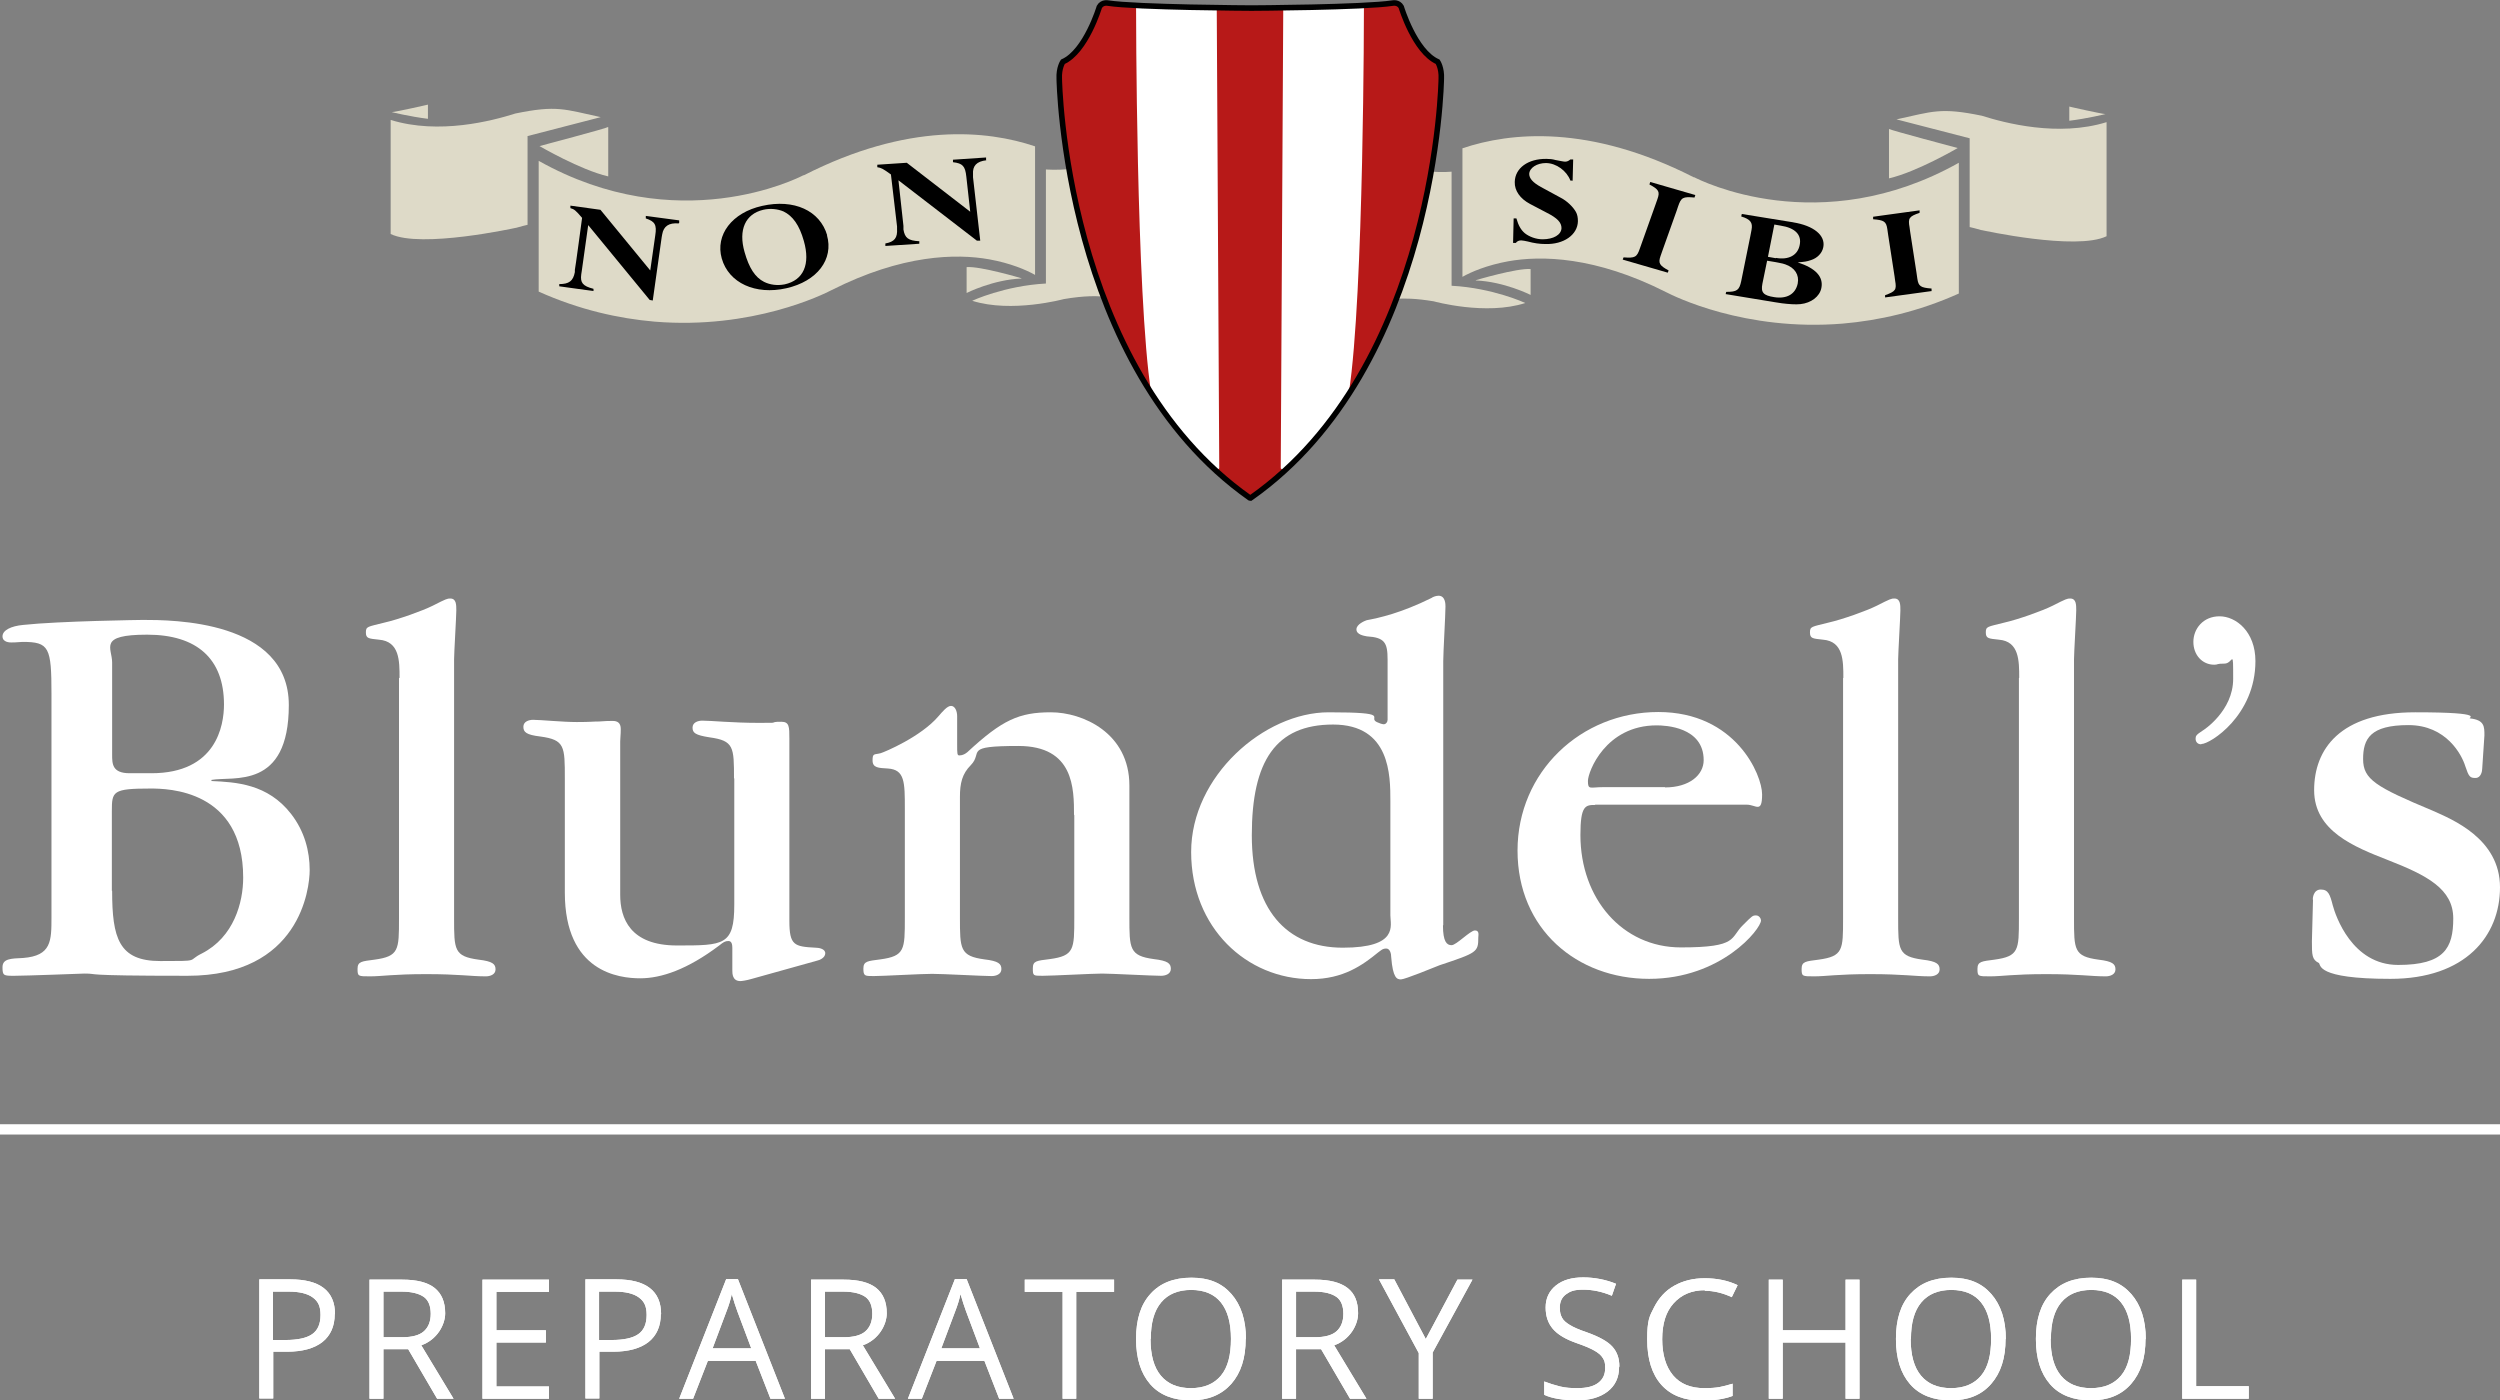 <?xml version="1.0" encoding="UTF-8"?>
<svg xmlns="http://www.w3.org/2000/svg" id="Prep_School" data-name="Prep School" version="1.1" viewBox="0 0 898.5 503.3">
  <rect x="0" y="0" width="898.5" height="503.3" fill="#808080" stroke="none"/>
  <defs>
    <style>
      .cls-1 {
        fill: #b71918;
      }

      .cls-1, .cls-2, .cls-3, .cls-4 {
        stroke-width: 0px;
      }

      .cls-2 {
        fill: #000;
      }

      .cls-5 {
        stroke: #fff;
        stroke-width: 3.7px;
      }

      .cls-5, .cls-6 {
        fill: none;
      }

      .cls-3 {
        fill: #dedac8;
      }

      .cls-6 {
        stroke: #000;
        stroke-width: 2px;
      }

      .cls-4 {
        fill: #fff;
      }
    </style>
  </defs>
  <line class="cls-5" y1="405.9" x2="898.5" y2="405.9"></line>
  <g>
    <path class="cls-4" d="M18.5,249.5c0-16.9-.8-18.8-10.4-18.8-2.2.2-3.7.2-4.1.2s-3.1,0-3.1-2.2,3.1-3.7,7.4-4.1c12.9-1.4,42.8-1.8,43.1-1.8,10.2,0,52.4,0,52.4,30.6s-20,25.5-27.8,26.9v.4c8.8.4,20.2,1,28.6,11.8,4.9,6.3,6.7,13.5,6.7,20.2s-3.5,38-43.9,38-31.2-.8-37.1-.8c0,0-21.2.8-25.1.8s-4.3,0-4.3-3.1,3.1-3.1,7.4-3.3c10.2-.8,10.2-6.1,10.2-14.7v-80.2h0ZM54.4,277.9c23.3,0,26.1-17.1,26.1-24.7,0-16.5-9.8-25.1-27.6-25.1s-12.6,4.7-12.6,10v33.1c0,3.3,0,6.7,6.3,6.7h7.8ZM40.3,320.1c0,17.1,2.4,25.3,17.3,25.3s9.4,0,14.9-2.7c11.6-5.9,14.9-18.4,14.9-27.3,0-31.6-27.1-32-33.3-32-13.7,0-13.9,1-13.9,8.2v28.6h0Z"></path>
    <path class="cls-4" d="M143.6,243.6c0-6.1,0-13.1-7.4-13.7-3.7-.4-4.7-.4-4.7-2.6s.6-2,6.5-3.5c5.3-1.2,13.9-4.3,17.5-6.1,4.9-2.5,5.3-2.6,6.3-2.6,2.2,0,2.2,2.2,2.2,4.3s-.8,15.3-.8,17.5v93.1c0,11.4,0,13.7,8.8,14.9,5.1.6,6.1,1.6,6.1,3.5s-2,2.5-3.5,2.5c-5.5,0-9.6-.8-21.4-.8s-15.9.8-20.2.8-4.5,0-4.5-2.7,1.6-2.7,6.1-3.3c8.8-1.2,8.8-3.5,8.8-14.7v-86.5h0Z"></path>
    <path class="cls-4" d="M263.8,279.9c0-11.4,0-13.7-8.8-14.9-5.1-.8-6.1-1.6-6.1-3.5s2-2.5,3.5-2.5c3.3,0,10.8.8,20.4.8s3.9-.2,4.9-.2c1.2-.2,2-.2,3.1-.2,2.9,0,2.9,1.8,2.9,6.1v65.5c0,8.8,1.8,9.2,9.4,9.6,1.2,0,3.5.4,3.5,2s-2,2.5-3.1,2.7l-23.3,6.5c-2,.6-3.7.8-4.1.8-2.9,0-2.9-2.7-2.9-3.9v-8c0-1.2-.2-2.5-1.4-2.5s-1.8.4-3.3,1.6c-11.4,8.6-20.8,11.8-28.4,11.8s-27.1-2.2-27.1-30.8v-41c0-11.6,0-13.9-8.8-15.1-5.1-.6-6.1-1.6-6.1-3.5s2-2.5,3.5-2.5c2.6,0,10.6.8,15.7.8s5.7-.2,8-.2c2.2-.2,3.9-.2,4.9-.2,1.6,0,2.9.6,2.9,2.9s-.2,3.1-.2,4.5v55.1c0,8.4,3.5,18.2,20.4,18.2s20.6,0,20.6-14.7v-45.5h0Z"></path>
    <path class="cls-4" d="M386,293c0-9.6,0-24.9-20-24.9s-12.5,2.2-17.1,6.9c-3.1,3.1-3.9,6.5-3.9,11.4v43.3c0,11.4,0,13.9,8.8,15.1,5.1.6,6.1,1.6,6.1,3.5s-2,2.5-3.5,2.5c-3.1,0-17.5-.8-21.4-.8s-17.8.8-21,.8-3.7,0-3.7-2.7,1.6-2.7,6.1-3.3c8.8-1.2,8.8-3.5,8.8-14.9v-39.2c0-9.6,0-14.1-6.1-14.5-3.3-.2-5.5-.2-5.5-2.9s.6-2,2.9-2.6c1.4-.4,14.5-5.9,20.8-13.3,1.4-1.6,3.1-3.7,4.5-3.7s2.2,1.8,2.2,3.7v10c0,3.5,0,4.1.8,4.1,1.2,0,2.2-.6,2.9-1.2,12.5-11.6,18.6-14.3,30-14.3s28.2,7.4,28.2,26.3v47.3c0,11.4,0,13.9,8.8,15.1,5.1.6,6.1,1.6,6.1,3.5s-2,2.5-3.5,2.5c-3.1,0-18-.8-21.2-.8s-18,.8-21.4.8-3.5,0-3.5-2.7,1.4-2.7,6.1-3.3c8.8-1.2,8.8-3.5,8.8-14.9v-37h0Z"></path>
    <path class="cls-4" d="M518.6,332.6c0,5.9,1.4,7.1,3.1,7.1s6.7-5.3,8.4-5.3,1.2,1.8,1.2,2.5c0,5.3-.4,5.5-13.9,10-2,.8-12.5,5.1-13.9,5.1s-2.9-.4-3.5-8c0-1.2-.4-3.1-1.8-3.1s-2,.8-2.9,1.4c-5.5,4.5-12.5,9.6-24.1,9.6-23.1,0-43.1-18.4-43.1-45.7s26.3-50.2,49.4-50.2,13.9,1.8,17.3,3.5c.8.4,2,.8,2.5.8.8,0,1.4-.8,1.4-1.6v-21.6c0-6.1-1-8-7.5-8.4-1-.2-3.7-.6-3.7-2.5s3.1-3.1,3.7-3.3c4.3-.8,12.2-2.5,23.3-8,.2-.2,1.4-.8,2.5-.8,2.5,0,2.5,3.1,2.5,3.9,0,2.9-.8,16.5-.8,19.6v94.9h0ZM499.7,287.9c0-9.2,0-27.5-20.6-27.5s-29.2,13.1-29.2,39.8,12.5,40.4,32.7,40.4,17.1-8,17.1-11.6v-41h0Z"></path>
    <path class="cls-4" d="M573.3,289.3c-3.5,0-5.3.2-5.3,10.8,0,22.9,15.1,40.4,36.1,40.4s17.5-3.5,22.5-8.2c3.1-3.1,3.3-3.3,4.5-3.3s1.8,1.2,1.8,1.8c0,3.1-14.3,21-40.2,21s-47.3-17.8-47.3-46.1,22.8-49.8,50.6-49.8,37.3,22.6,37.3,29.6-2.2,3.7-5.5,3.7h-54.5ZM598.4,283c8.8,0,13.9-4.5,13.9-9.8,0-12-13.9-12.5-16.9-12.5-18.4,0-24.7,16.7-24.7,20s.8,2.2,5.5,2.2h22.2Z"></path>
    <path class="cls-4" d="M662.5,243.6c0-6.1,0-13.1-7.3-13.7-3.7-.4-4.7-.4-4.7-2.6s.6-2,6.5-3.5c5.3-1.2,13.9-4.3,17.5-6.1,4.9-2.5,5.3-2.6,6.3-2.6,2.2,0,2.2,2.2,2.2,4.3s-.8,15.3-.8,17.5v93.1c0,11.4,0,13.7,8.8,14.9,5.1.6,6.1,1.6,6.1,3.5s-2,2.5-3.5,2.5c-5.5,0-9.6-.8-21.4-.8s-15.9.8-20.2.8-4.5,0-4.5-2.7,1.6-2.7,6.1-3.3c8.8-1.2,8.8-3.5,8.8-14.7v-86.5h0Z"></path>
    <path class="cls-4" d="M725.7,243.6c0-6.1,0-13.1-7.3-13.7-3.7-.4-4.7-.4-4.7-2.6s.6-2,6.5-3.5c5.3-1.2,13.9-4.3,17.5-6.1,4.9-2.5,5.3-2.6,6.3-2.6,2.2,0,2.2,2.2,2.2,4.3s-.8,15.3-.8,17.5v93.1c0,11.4,0,13.7,8.8,14.9,5.1.6,6.1,1.6,6.1,3.5s-2,2.5-3.5,2.5c-5.5,0-9.6-.8-21.4-.8s-15.9.8-20.2.8-4.5,0-4.5-2.7,1.6-2.7,6.1-3.3c8.8-1.2,8.8-3.5,8.8-14.7v-86.5h0Z"></path>
    <path class="cls-4" d="M791.1,267.5c-1.4,0-2-1-2-2s.2-1.4,2.5-2.9c.4-.2,11-7.1,11-18.6s0-5.5-3.1-5.5-2.2.4-3.7.4c-4.3,0-7.5-3.5-7.5-8.2s3.5-9.2,9.4-9.2,12.9,5.5,12.9,16.1c0,19.6-16.3,29.8-19.4,29.8Z"></path>
    <path class="cls-4" d="M831.2,323.4c0-.6.2-3.7,2.9-3.7s3.3,1.8,4.3,5.7c1,3.7,6.9,21.4,23.5,21.4s19.8-6.1,19.8-16.7-9.4-15.5-23.5-21c-12-4.7-26.5-10.4-26.5-25.1s9.2-28,36.3-28,18.2,2.2,19.8,2.2c5.1.6,5.1,2.9,5.1,6.1l-.8,12c0,.8-.4,3.3-2.4,3.3s-2.4-.4-3.7-4.3c-1.2-3.9-6.7-14.7-20.4-14.7s-16.3,4.9-16.3,12.2,4.5,10,25.1,18.6c6.9,3.1,24.1,10,24.1,27.5s-12.4,32.9-39.4,32.9-24.9-5.1-25.7-5.7c-2.5-1.2-2.5-2.9-2.5-7.8l.4-15.1Z"></path>
  </g>
  <g>
    <path class="cls-4" d="M120.3,472.3c0,4.3-1.5,7.7-4.4,10s-7.2,3.5-12.7,3.5h-5v16.8h-5v-42.8h11.1c10.7,0,16.1,4.2,16.1,12.5ZM98.1,481.6h4.5c4.4,0,7.6-.7,9.6-2.1s3-3.7,3-6.9-.9-4.9-2.8-6.3c-1.9-1.4-4.8-2.1-8.7-2.1h-5.6v17.4h0Z"></path>
    <path class="cls-4" d="M137.8,484.9v17.8h-5v-42.8h11.8c5.2,0,9.1,1,11.6,3,2.5,2,3.8,5,3.8,9.1s-2.9,9.5-8.6,11.5l11.6,19.2h-5.9l-10.4-17.8h-8.9ZM137.8,480.6h6.8c3.5,0,6.1-.7,7.7-2.1s2.5-3.5,2.5-6.3-.8-4.9-2.5-6.1-4.4-1.9-8-1.9h-6.5v16.4h0Z"></path>
    <path class="cls-4" d="M197.3,502.7h-23.9v-42.8h23.9v4.4h-18.9v13.8h17.8v4.4h-17.8v15.8h18.9v4.5Z"></path>
    <path class="cls-4" d="M237.5,472.3c0,4.3-1.5,7.7-4.4,10s-7.2,3.5-12.7,3.5h-5v16.8h-5v-42.8h11.1c10.7,0,16.1,4.2,16.1,12.5ZM215.3,481.6h4.5c4.4,0,7.6-.7,9.6-2.1s3-3.7,3-6.9-.9-4.9-2.8-6.3c-1.9-1.4-4.8-2.1-8.7-2.1h-5.6v17.4h0Z"></path>
    <path class="cls-4" d="M276.9,502.7l-5.3-13.6h-17.2l-5.3,13.6h-5l16.9-43h4.2l16.9,43h-5.2ZM270,484.6l-5-13.3c-.6-1.7-1.3-3.7-2-6.2-.4,1.9-1,3.9-1.9,6.2l-5,13.3h13.9Z"></path>
    <path class="cls-4" d="M296.5,484.9v17.8h-5v-42.8h11.8c5.2,0,9.1,1,11.6,3,2.5,2,3.8,5,3.8,9.1s-2.9,9.5-8.6,11.5l11.6,19.2h-5.9l-10.4-17.8h-8.9ZM296.5,480.6h6.8c3.5,0,6.1-.7,7.7-2.1s2.5-3.5,2.5-6.3-.8-4.9-2.5-6.1-4.4-1.9-8-1.9h-6.5v16.4h0Z"></path>
    <path class="cls-4" d="M359.1,502.7l-5.3-13.6h-17.2l-5.3,13.6h-5l16.9-43h4.2l16.9,43h-5.2ZM352.2,484.6l-5-13.3c-.6-1.7-1.3-3.7-2-6.2-.4,1.9-1,3.9-1.9,6.2l-5,13.3h13.9Z"></path>
    <path class="cls-4" d="M386.9,502.7h-5v-38.4h-13.6v-4.4h32.1v4.4h-13.6v38.4h0Z"></path>
    <path class="cls-4" d="M447.7,481.2c0,6.9-1.7,12.2-5.2,16.2-3.5,3.9-8.3,5.9-14.5,5.9s-11.2-1.9-14.6-5.8-5.1-9.3-5.1-16.3,1.7-12.4,5.2-16.2c3.4-3.8,8.3-5.8,14.7-5.8s11,2,14.4,5.9,5.2,9.3,5.2,16.2ZM413.5,481.2c0,5.8,1.2,10.2,3.7,13.2,2.5,3,6.1,4.5,10.8,4.5s8.3-1.5,10.8-4.5,3.6-7.4,3.6-13.2-1.2-10.1-3.6-13.1-6-4.5-10.7-4.5-8.3,1.5-10.8,4.5c-2.5,3-3.7,7.3-3.7,13.1Z"></path>
    <path class="cls-4" d="M465.8,484.9v17.8h-5v-42.8h11.8c5.2,0,9.1,1,11.7,3s3.8,5,3.8,9.1-2.9,9.5-8.6,11.5l11.6,19.2h-5.9l-10.4-17.8h-8.9ZM465.8,480.6h6.8c3.5,0,6.1-.7,7.7-2.1s2.5-3.5,2.5-6.3-.8-4.9-2.5-6.1-4.3-1.9-8-1.9h-6.5v16.4h0Z"></path>
    <path class="cls-4" d="M512.4,481.3l11.4-21.4h5.4l-14.3,26.2v16.6h-5v-16.4l-14.3-26.5h5.5l11.3,21.4Z"></path>
    <path class="cls-4" d="M581.9,491.3c0,3.8-1.4,6.7-4.1,8.8s-6.5,3.2-11.1,3.2-9-.7-11.7-2v-4.8c1.8.7,3.7,1.3,5.7,1.8s4.1.6,6.2.6c3.3,0,5.8-.6,7.5-1.9s2.5-3,2.5-5.3-.3-2.7-.9-3.7-1.6-1.8-3-2.6-3.5-1.7-6.4-2.7c-4-1.4-6.8-3.1-8.5-5.1s-2.6-4.5-2.6-7.7,1.2-5.9,3.7-7.9,5.8-2.9,9.8-2.9,8.2.8,11.8,2.3l-1.5,4.3c-3.5-1.5-7-2.2-10.3-2.2s-4.7.6-6.2,1.7-2.2,2.7-2.2,4.7.3,2.7.8,3.7,1.5,1.8,2.8,2.6,3.3,1.7,6,2.6c4.5,1.6,7.6,3.3,9.3,5.2s2.5,4.2,2.5,7.1Z"></path>
    <path class="cls-4" d="M612.7,463.7c-4.7,0-8.4,1.6-11.2,4.7s-4.1,7.4-4.1,12.9,1.3,9.9,3.9,13,6.4,4.6,11.2,4.6,6.4-.5,10.2-1.6v4.4c-3,1.1-6.6,1.7-11,1.7-6.3,0-11.2-1.9-14.6-5.7s-5.1-9.3-5.1-16.3.8-8.3,2.5-11.6,4-5.9,7.2-7.7,6.8-2.7,11-2.7,8.4.8,11.8,2.5l-2.1,4.3c-3.2-1.5-6.5-2.3-9.7-2.3Z"></path>
    <path class="cls-4" d="M668.3,502.7h-5v-20.2h-22.6v20.2h-5v-42.8h5v18.2h22.6v-18.2h5v42.8Z"></path>
    <path class="cls-4" d="M720.8,481.2c0,6.9-1.7,12.2-5.2,16.2s-8.3,5.9-14.5,5.9-11.2-1.9-14.6-5.8-5.1-9.3-5.1-16.3,1.7-12.4,5.2-16.2,8.3-5.8,14.7-5.8,11,2,14.4,5.9,5.2,9.3,5.2,16.2ZM686.7,481.2c0,5.8,1.2,10.2,3.7,13.2s6.1,4.5,10.8,4.5,8.3-1.5,10.8-4.5,3.6-7.4,3.6-13.2-1.2-10.1-3.6-13.1-6-4.5-10.7-4.5-8.3,1.5-10.8,4.5-3.7,7.3-3.7,13.1Z"></path>
    <path class="cls-4" d="M771.1,481.2c0,6.9-1.7,12.2-5.2,16.2s-8.3,5.9-14.5,5.9-11.2-1.9-14.6-5.8-5.1-9.3-5.1-16.3,1.7-12.4,5.2-16.2,8.3-5.8,14.7-5.8,11,2,14.4,5.9,5.2,9.3,5.2,16.2ZM737,481.2c0,5.8,1.2,10.2,3.7,13.2s6.1,4.5,10.8,4.5,8.3-1.5,10.8-4.5,3.6-7.4,3.6-13.2-1.2-10.1-3.6-13.1-6-4.5-10.7-4.5-8.3,1.5-10.8,4.5-3.7,7.3-3.7,13.1Z"></path>
    <path class="cls-4" d="M784.3,502.7v-42.8h5v38.3h18.9v4.5h-23.9Z"></path>
  </g>
  <g>
    <path class="cls-3" d="M704,58.5c-50,28.1-93.2,6.2-95.1,5.2h-.2c-37.5-19.1-65.9-16.2-83.1-10.4v46.2c3.2-1.8,8.8-4.2,16.5-5.6,11.8-2.1,31.2-1.8,56.7,11.1,2.7,1.4,28.3,14.2,63.5,11.3,12.8-1.1,27-4.2,41.7-10.8v-47.1h0Z"></path>
    <path class="cls-3" d="M679.1,46.4c0,.3,24.5,6.8,24.5,6.8,0,0-14.7,8.6-24.7,10.9v-17.7Z"></path>
    <path class="cls-3" d="M756.7,41s-6.5,1.6-13,2.4v-5.1c-.1,0,11.4,2.6,13,2.7"></path>
    <path class="cls-3" d="M530.4,100.7s14.8-4.4,19.7-4v9.3c0,0-9.5-4.8-19.7-5.2"></path>
    <path class="cls-3" d="M712.2,82.7s34,7.5,44.9,2.2v-41c-17.4,5.4-36.6.3-44.8-2.3-15-3.1-17.7-1.5-30.7,1.3l26.3,6.8v31.9s3,.7,4.2,1.1"></path>
    <path class="cls-3" d="M193.6,57.8c50,28.1,93.2,6.2,95.1,5.2h.2c37.5-19.1,65.9-16.2,83.1-10.4v46.2c-3.2-1.8-8.8-4.2-16.5-5.6-11.8-2.1-31.2-1.8-56.7,11.1-2.7,1.4-28.3,14.2-63.5,11.3-12.8-1.1-27-4.2-41.7-10.8v-47.1h0Z"></path>
    <path class="cls-3" d="M218.4,45.7c0,.3-24.5,6.8-24.5,6.8,0,0,14.7,8.6,24.7,10.9v-17.7Z"></path>
    <path class="cls-3" d="M140.8,40.3s6.5,1.6,13,2.4v-5.1c.1,0-11.4,2.6-13,2.7"></path>
    <path class="cls-3" d="M367.1,100s-14.8-4.4-19.7-4v9.3s9.5-4.8,19.7-5.2"></path>
    <path class="cls-3" d="M185.3,81.9s-34,7.5-44.9,2.2v-41c17.4,5.4,36.6.3,44.8-2.3,15-3.1,17.7-1.5,30.7,1.3l-26.3,6.8v31.9s-3,.7-4.2,1.1"></path>
  </g>
  <path class="cls-3" d="M521.7,102.6v-40.9s-3.1.3-7.3,0c-2.3,13.3-6.2,29.3-12.4,45.7,2.4-.2,6.8-.2,13.3.9,0,0,18.7,5.2,32.9.6,0,0-11.6-5.4-26.5-6.2Z"></path>
  <g>
    <path class="cls-2" d="M565.4,64.9h-1c-1.3-3.5-5.1-6.3-8.8-6.3-3.2,0-5.9,1.7-6,3.9,0,1.6,1.3,3.1,4.2,4.7l7,3.8c2.4,1.2,4.6,3.4,5.6,5.2.5.9.7,2,.7,3.3-.1,4.9-5.1,8.4-11.7,8.2-2,0-4.1-.3-6.3-.9-1-.2-1.8-.4-2.4-.4-.8,0-1.5.3-1.9.9h-1s.2-8.8.2-8.8h1c.7,2.5,1.6,4.1,3,5.3,1.6,1.3,4.1,2.2,6.4,2.2,3.9,0,6.7-1.6,6.8-4,0-2-1.4-3.6-5.4-5.6l-5.9-3.1c-3.6-1.9-5.6-4.8-5.5-7.9.1-5,4.8-8.4,11.4-8.3,1.1,0,2.2.1,3.2.4,1.7.3,2.9.6,3.5.6.6,0,1.2-.2,1.9-.8h1s-.2,7.7-.2,7.7Z"></path>
    <path class="cls-2" d="M599.4,98l-16.2-4.7.3-.8c4.1.3,4.8,0,5.9-3.3l.5-1.4,5.1-14.3.7-2c.9-2.6.5-3.4-2.9-5.2l.3-.9,16.2,4.7-.3.9c-4.2-.4-4.8,0-5.9,3.2l-.5,1.5-5.1,14.3-.7,2c-.9,2.6-.4,3.4,2.9,5.2l-.3.8Z"></path>
    <path class="cls-2" d="M644.4,79.9c7.5,1.2,11.7,4.7,10.9,8.9-.4,2.2-2.2,4-4.5,4.7-1.5.5-2.2.6-4.7.8h0c6.5,2.1,9.3,5.2,8.5,9.2-.6,3.1-3.7,5.4-7.5,5.8-1.7.2-4.3,0-6.7-.3l-2.6-.4-17.6-2.9.2-.8c3.9,0,4.7-.6,5.4-3.9l.3-1.5,3-14.8.4-2.1c.5-2.6-.4-3.8-3.7-4.8l.2-.9,16,2.6,2.5.4ZM633.4,102c-.6,3.1.3,4.2,4.3,4.8,4.5.7,7.6-1.1,8.4-4.9.6-3.1-1-5.7-4.5-6.9-.6-.2-1.3-.4-2-.5-.2,0-.7-.2-1.5-.3l-3-.5-1.7,8.3ZM638.3,92.7c4.6.8,7.8-1,8.5-4.6.8-3.7-1.6-6.2-6.8-7l-2.3-.4-2.3,11.6,2.8.5Z"></path>
    <path class="cls-2" d="M694.3,104.6l-16.8,2.3v-.8c3.8-1.4,4.2-1.9,3.6-5.3l-.2-1.5-2.3-14.9-.3-2.1c-.4-2.7-1.2-3.2-5.1-3.5v-.9c-.1,0,16.7-2.3,16.7-2.3v.9c-3.8,1.3-4.2,1.9-3.6,5.2l.2,1.5,2.3,14.9.3,2.1c.4,2.7,1.2,3.2,5.1,3.5v.8Z"></path>
    <path class="cls-2" d="M243.9,80.3c-3.5-.3-5.4,1-5.9,3.9l-.2,1.1-3.2,22.7-1.1-.2-22.1-26.9-2.3,16.4-.2,1.3c-.4,3,.5,4.2,4.4,5.2v.8c-.1,0-12.3-1.7-12.3-1.7v-.8c3.5,0,5-1.1,5.6-4.3v-.8c.1,0,2.6-18.7,2.6-18.7-2.3-2.7-2.8-3.1-4.2-3.5v-.9c.1,0,10.8,1.5,10.8,1.5l17.9,21.8,1.8-12.6c.6-3.8-.1-5-3.4-6.1v-.9c.1,0,12,1.6,12,1.6v.9Z"></path>
    <path class="cls-2" d="M297.2,84.5c2.5,8.7-3.5,16.6-14.6,19.1s-20.7-1.9-23.2-10.7c-2.4-8.5,3.7-16.5,14.5-18.9,11.5-2.6,20.8,1.7,23.4,10.6M267.6,90.6c1.6,5.7,3.8,9.1,7,10.7,2.2,1.1,4.8,1.4,7.4.9,6.8-1.5,9.3-7.2,6.9-15.6-1.6-5.7-4-9-7.3-10.6-2.1-.9-4.8-1.2-7.3-.6-6.4,1.5-9,7.2-6.7,15.2"></path>
    <path class="cls-2" d="M354.5,57.6c-3.5.4-5,2-4.8,5v1.1c0,0,2.6,22.8,2.6,22.8h-1.2c0,0-28.2-21.7-28.2-21.7l1.8,16.4v1.3c.5,3,1.7,4,5.7,4.2v.9c0,0-12.2.8-12.2.8v-.9c3.3-.6,4.4-2,4.2-5.3v-.8c0,0-2.2-18.7-2.2-18.7-2.9-2.1-3.5-2.4-4.9-2.6v-.9c0,0,10.6-.7,10.6-.7l22.8,17.6-1.4-12.6c-.4-3.8-1.3-4.8-4.8-5.2v-.9c0,0,11.9-.8,11.9-.8v.9Z"></path>
  </g>
  <path class="cls-3" d="M384.2,60.8c-4.7.4-8.3.1-8.3.1v41c-14.9.8-26.5,6.2-26.5,6.2,14.2,4.5,32.9-.6,32.9-.6,7.5-1.3,12.2-1.1,14.2-.9-6.3-16.5-10.1-32.6-12.3-45.8Z"></path>
  <g>
    <path class="cls-4" d="M120.3,472.3c0,4.3-1.5,7.7-4.4,10s-7.2,3.5-12.7,3.5h-5v16.8h-5v-42.8h11.1c10.7,0,16.1,4.2,16.1,12.5ZM98.1,481.6h4.5c4.4,0,7.6-.7,9.6-2.1s3-3.7,3-6.9-.9-4.9-2.8-6.3c-1.9-1.4-4.8-2.1-8.7-2.1h-5.6v17.4h0Z"></path>
    <path class="cls-4" d="M137.8,484.9v17.8h-5v-42.8h11.8c5.2,0,9.1,1,11.6,3,2.5,2,3.8,5,3.8,9.1s-2.9,9.5-8.6,11.5l11.6,19.2h-5.9l-10.4-17.8h-8.9ZM137.8,480.6h6.8c3.5,0,6.1-.7,7.7-2.1s2.5-3.5,2.5-6.3-.8-4.9-2.5-6.1-4.4-1.9-8-1.9h-6.5v16.4h0Z"></path>
    <path class="cls-4" d="M197.3,502.7h-23.9v-42.8h23.9v4.4h-18.9v13.8h17.8v4.4h-17.8v15.8h18.9v4.5Z"></path>
    <path class="cls-4" d="M237.5,472.3c0,4.3-1.5,7.7-4.4,10s-7.2,3.5-12.7,3.5h-5v16.8h-5v-42.8h11.1c10.7,0,16.1,4.2,16.1,12.5ZM215.3,481.6h4.5c4.4,0,7.6-.7,9.6-2.1s3-3.7,3-6.9-.9-4.9-2.8-6.3c-1.9-1.4-4.8-2.1-8.7-2.1h-5.6v17.4h0Z"></path>
    <path class="cls-4" d="M276.9,502.7l-5.3-13.6h-17.2l-5.3,13.6h-5l16.9-43h4.2l16.9,43h-5.2ZM270,484.6l-5-13.3c-.6-1.7-1.3-3.7-2-6.2-.4,1.9-1,3.9-1.9,6.2l-5,13.3h13.9Z"></path>
    <path class="cls-4" d="M296.5,484.9v17.8h-5v-42.8h11.8c5.2,0,9.1,1,11.6,3,2.5,2,3.8,5,3.8,9.1s-2.9,9.5-8.6,11.5l11.6,19.2h-5.9l-10.4-17.8h-8.9ZM296.5,480.6h6.8c3.5,0,6.1-.7,7.7-2.1s2.5-3.5,2.5-6.3-.8-4.9-2.5-6.1-4.4-1.9-8-1.9h-6.5v16.4h0Z"></path>
    <path class="cls-4" d="M359.1,502.7l-5.3-13.6h-17.2l-5.3,13.6h-5l16.9-43h4.2l16.9,43h-5.2ZM352.2,484.6l-5-13.3c-.6-1.7-1.3-3.7-2-6.2-.4,1.9-1,3.9-1.9,6.2l-5,13.3h13.9Z"></path>
    <path class="cls-4" d="M386.9,502.7h-5v-38.4h-13.6v-4.4h32.1v4.4h-13.6v38.4h0Z"></path>
    <path class="cls-4" d="M447.7,481.2c0,6.9-1.7,12.2-5.2,16.2-3.5,3.9-8.3,5.9-14.5,5.9s-11.2-1.9-14.6-5.8-5.1-9.3-5.1-16.3,1.7-12.4,5.2-16.2c3.4-3.8,8.3-5.8,14.7-5.8s11,2,14.4,5.9,5.2,9.3,5.2,16.2ZM413.5,481.2c0,5.8,1.2,10.2,3.7,13.2,2.5,3,6.1,4.5,10.8,4.5s8.3-1.5,10.8-4.5,3.6-7.4,3.6-13.2-1.2-10.1-3.6-13.1-6-4.5-10.7-4.5-8.3,1.5-10.8,4.5c-2.5,3-3.7,7.3-3.7,13.1Z"></path>
    <path class="cls-4" d="M465.8,484.9v17.8h-5v-42.8h11.8c5.2,0,9.1,1,11.7,3s3.8,5,3.8,9.1-2.9,9.5-8.6,11.5l11.6,19.2h-5.9l-10.4-17.8h-8.9ZM465.8,480.6h6.8c3.5,0,6.1-.7,7.7-2.1s2.5-3.5,2.5-6.3-.8-4.9-2.5-6.1-4.3-1.9-8-1.9h-6.5v16.4h0Z"></path>
    <path class="cls-4" d="M512.4,481.3l11.4-21.4h5.4l-14.3,26.2v16.6h-5v-16.4l-14.3-26.5h5.5l11.3,21.4Z"></path>
    <path class="cls-4" d="M581.9,491.3c0,3.8-1.4,6.7-4.1,8.8s-6.5,3.2-11.1,3.2-9-.7-11.7-2v-4.8c1.8.7,3.7,1.3,5.7,1.8s4.1.6,6.2.6c3.3,0,5.8-.6,7.5-1.9s2.5-3,2.5-5.3-.3-2.7-.9-3.7-1.6-1.8-3-2.6-3.5-1.7-6.4-2.7c-4-1.4-6.8-3.1-8.5-5.1s-2.6-4.5-2.6-7.7,1.2-5.9,3.7-7.9,5.8-2.9,9.8-2.9,8.2.8,11.8,2.3l-1.5,4.3c-3.5-1.5-7-2.2-10.3-2.2s-4.7.6-6.2,1.7-2.2,2.7-2.2,4.7.3,2.7.8,3.7,1.5,1.8,2.8,2.6,3.3,1.7,6,2.6c4.5,1.6,7.6,3.3,9.3,5.2s2.5,4.2,2.5,7.1Z"></path>
    <path class="cls-4" d="M612.7,463.7c-4.7,0-8.4,1.6-11.2,4.7s-4.1,7.4-4.1,12.9,1.3,9.9,3.9,13,6.4,4.6,11.2,4.6,6.4-.5,10.2-1.6v4.4c-3,1.1-6.6,1.7-11,1.7-6.3,0-11.2-1.9-14.6-5.7s-5.1-9.3-5.1-16.3.8-8.3,2.5-11.6,4-5.9,7.2-7.7,6.8-2.7,11-2.7,8.4.8,11.8,2.5l-2.1,4.3c-3.2-1.5-6.5-2.3-9.7-2.3Z"></path>
    <path class="cls-4" d="M668.3,502.7h-5v-20.2h-22.6v20.2h-5v-42.8h5v18.2h22.6v-18.2h5v42.8Z"></path>
    <path class="cls-4" d="M720.8,481.2c0,6.9-1.7,12.2-5.2,16.2s-8.3,5.9-14.5,5.9-11.2-1.9-14.6-5.8-5.1-9.3-5.1-16.3,1.7-12.4,5.2-16.2,8.3-5.8,14.7-5.8,11,2,14.4,5.9,5.2,9.3,5.2,16.2ZM686.7,481.2c0,5.8,1.2,10.2,3.7,13.2s6.1,4.5,10.8,4.5,8.3-1.5,10.8-4.5,3.6-7.4,3.6-13.2-1.2-10.1-3.6-13.1-6-4.5-10.7-4.5-8.3,1.5-10.8,4.5-3.7,7.3-3.7,13.1Z"></path>
    <path class="cls-4" d="M771.1,481.2c0,6.9-1.7,12.2-5.2,16.2s-8.3,5.9-14.5,5.9-11.2-1.9-14.6-5.8-5.1-9.3-5.1-16.3,1.7-12.4,5.2-16.2,8.3-5.8,14.7-5.8,11,2,14.4,5.9,5.2,9.3,5.2,16.2ZM737,481.2c0,5.8,1.2,10.2,3.7,13.2s6.1,4.5,10.8,4.5,8.3-1.5,10.8-4.5,3.6-7.4,3.6-13.2-1.2-10.1-3.6-13.1-6-4.5-10.7-4.5-8.3,1.5-10.8,4.5-3.7,7.3-3.7,13.1Z"></path>
    <path class="cls-4" d="M784.3,502.7v-42.8h5v38.3h18.9v4.5h-23.9Z"></path>
  </g>
  <g>
    <path class="cls-1" d="M449.4,179c0,0,.1,0,.2-.1,67-47.2,68.4-150.6,68.4-150.6.2-3.9-1.3-6.1-1.3-6.1-8.3-3.7-13.1-19.7-13.1-19.7-1-1.8-3-1.4-3-1.4-10.5,1.6-50.7,1.8-50.7,1.8h-.3s-41.2-.2-51.6-1.8c0,0-2-.4-3,1.4,0,0-4.8,16-13.1,19.7,0,0-1.5,2.2-1.3,6.1,0,0,1.5,103.4,68.4,150.6,0,0,.1,0,.2.1,0,0,.1,0,.2,0"></path>
    <path class="cls-4" d="M437.2,3.1s-27.7-.9-28.9-.9c0,0,0,103.8,5.4,138.8,0,0,14.9,21.5,23,27.5,0,0,.8.7,1.5-.2l-.9-165.2Z"></path>
    <path class="cls-4" d="M461.3,3.1s27.7-.9,28.9-.9c0,0,0,103.8-5.4,138.8,0,0-14,20.9-23,27.5,0,0-.8.7-1.5-.2l.9-165.2Z"></path>
  </g>
  <path class="cls-6" d="M449.4,179c0,0,.1-.1.2-.1,67-47.2,68.4-150.6,68.4-150.6.2-3.9-1.3-6.1-1.3-6.1-8.3-3.7-13.1-19.7-13.1-19.7-1-1.8-3-1.4-3-1.4-10.4,1.6-50.6,1.8-50.6,1.8h-.3s-41.2-.2-51.6-1.8c0,0-2-.4-3,1.4,0,0-4.8,16-13.1,19.7,0,0-1.5,2.2-1.3,6.1,0,0,1.5,103.4,68.4,150.6,0,0,.1.1.2.1,0,0,0,0,.1,0Z"></path>
</svg>
